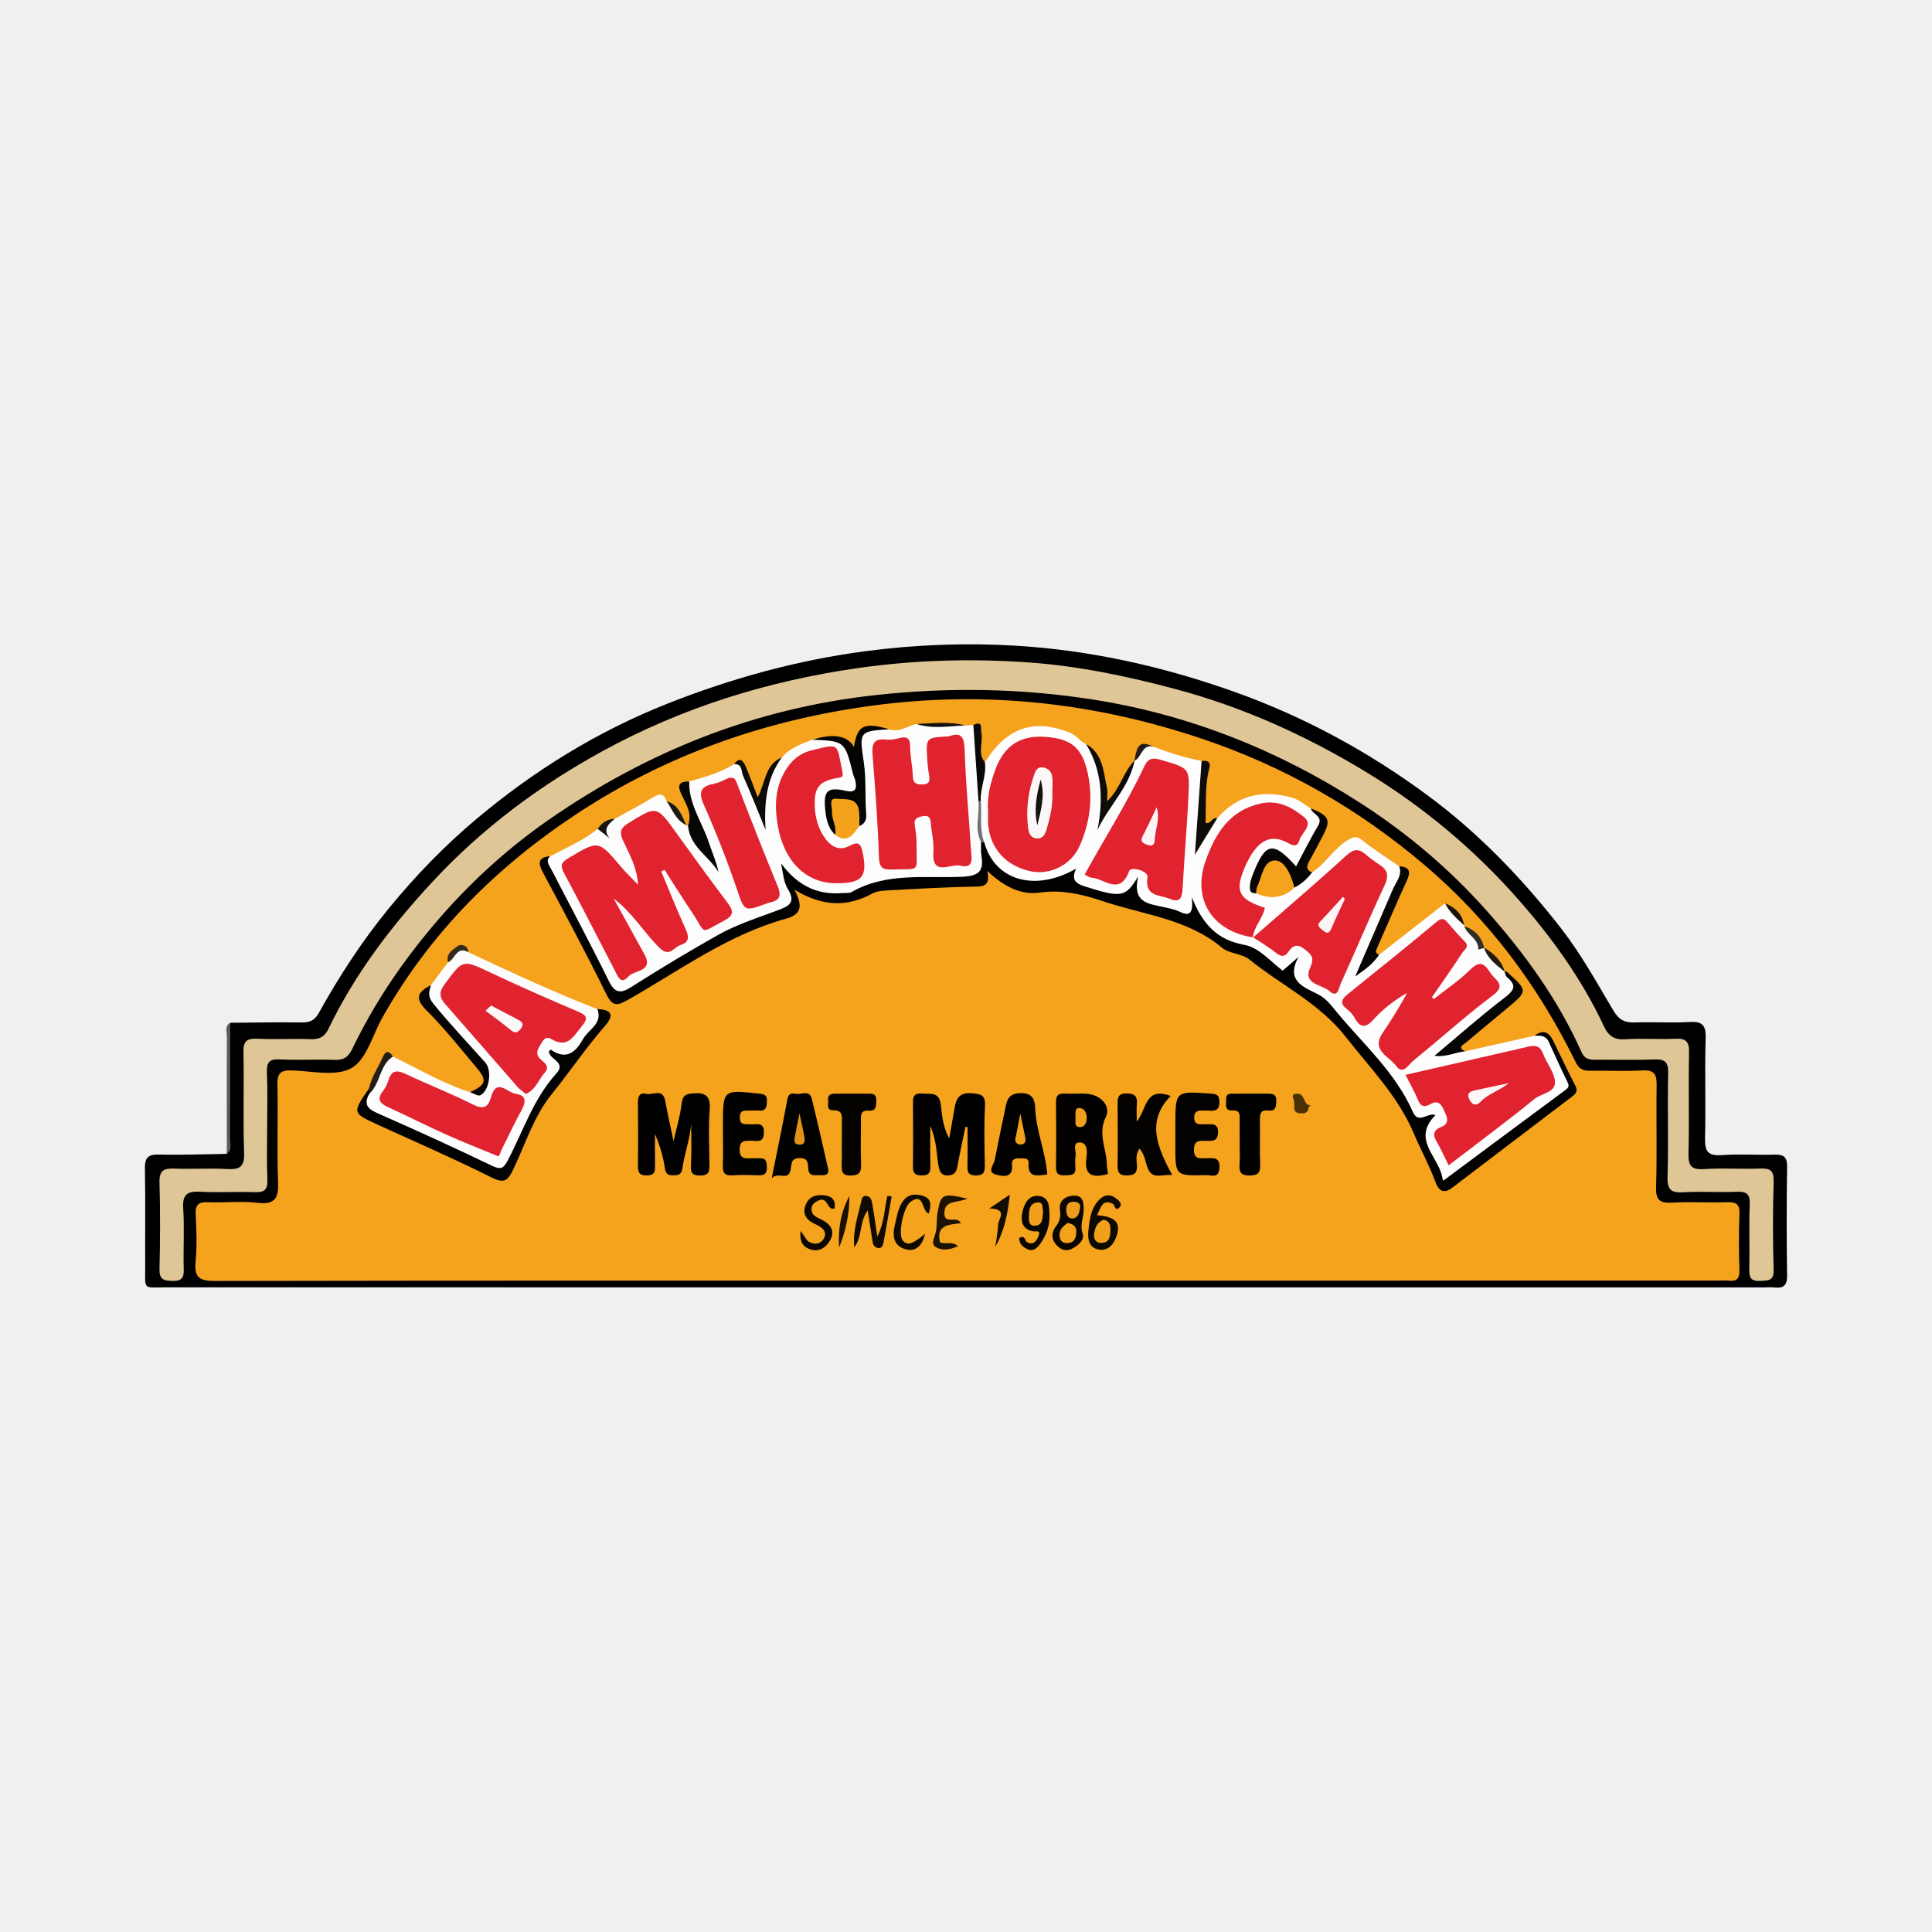 <?xml version="1.0" encoding="utf-8"?>
<!-- Generator: Adobe Illustrator 17.0.0, SVG Export Plug-In . SVG Version: 6.00 Build 0)  -->
<!DOCTYPE svg PUBLIC "-//W3C//DTD SVG 1.1//EN" "http://www.w3.org/Graphics/SVG/1.1/DTD/svg11.dtd">
<svg version="1.1" id="Layer_1" xmlns="http://www.w3.org/2000/svg" xmlns:xlink="http://www.w3.org/1999/xlink" x="0px" y="0px"
	 width="200px" height="200px" viewBox="0 0 200 200" enable-background="new 0 0 200 200" xml:space="preserve">
<rect fill="#F0F0F1" width="200" height="200"/>
<g>
	<path d="M23.83,105.877c2.461-0.017,4.923-0.068,7.384-0.033c0.845,0.012,1.348-0.191,1.791-0.988
		c2.115-3.804,4.473-7.434,7.247-10.824c2.754-3.365,5.747-6.46,9.058-9.243c5.954-5.006,12.526-9.073,19.751-11.934
		c6.623-2.623,13.46-4.515,20.579-5.449c5.135-0.673,10.272-0.868,15.388-0.57c7.783,0.454,15.354,2.149,22.731,4.774
		c7.226,2.572,13.881,6.189,20.009,10.714c5.273,3.893,9.811,8.609,13.845,13.795c2.073,2.665,3.691,5.616,5.406,8.501
		c0.577,0.97,1.189,1.261,2.232,1.224c1.874-0.066,3.756,0.059,5.626-0.046c1.277-0.071,1.732,0.255,1.691,1.625
		c-0.104,3.456,0.022,6.918-0.063,10.375c-0.032,1.323,0.248,1.893,1.71,1.782c1.807-0.137,3.634,0.009,5.449-0.05
		c0.948-0.031,1.352,0.201,1.336,1.252c-0.057,3.751-0.057,7.504,0,11.256c0.016,1.055-0.397,1.349-1.339,1.237
		c-0.289-0.034-0.586-0.005-0.879-0.005c-55.168,0-110.336,0.002-165.505-0.006c-2.568,0-2.232,0.35-2.247-2.225
		c-0.02-3.342,0.038-6.684-0.029-10.025c-0.023-1.129,0.279-1.526,1.458-1.495c2.339,0.062,4.683-0.038,7.025-0.071
		c0.374-3.833,0.057-7.676,0.175-11.513C23.68,107.25,23.476,106.538,23.83,105.877z"/>
	<path fill="#595D5F" d="M23.83,105.877c-0.002,3.982,0.006,7.964-0.02,11.945c-0.004,0.546,0.264,1.184-0.325,1.628
		c-0.004-4.054-0.018-8.108-0.002-12.162C23.484,106.81,23.236,106.227,23.83,105.877z"/>
	<path fill="#F5A21C" d="M99.997,132.57c-25.915,0-51.831-0.015-77.746,0.036c-1.571,0.003-2.161-0.339-2.004-1.982
		c0.155-1.627,0.094-3.283,0.012-4.921c-0.052-1.033,0.335-1.288,1.299-1.25c1.698,0.068,3.418-0.137,5.095,0.06
		c1.888,0.222,2.196-0.539,2.131-2.216c-0.13-3.337,0.014-6.684-0.067-10.024c-0.028-1.177,0.338-1.498,1.479-1.464
		c2.105,0.064,4.615,0.666,6.208-0.253c1.547-0.892,2.16-3.409,3.178-5.216c4.939-8.769,11.863-15.661,20.213-21.15
		c9.264-6.09,19.464-9.649,30.443-11.135c11.66-1.578,22.976-0.342,34.12,3.396c8.605,2.886,16.288,7.288,23.163,13.14
		c6.646,5.657,11.751,12.528,15.584,20.347c0.35,0.714,0.764,0.914,1.475,0.905c1.817-0.024,3.639,0.066,5.451-0.034
		c1.216-0.067,1.482,0.413,1.464,1.522c-0.056,3.517,0.052,7.038-0.057,10.552c-0.043,1.375,0.406,1.686,1.679,1.614
		c1.87-0.105,3.752,0.016,5.627-0.045c0.936-0.03,1.37,0.162,1.324,1.227c-0.083,1.931-0.059,3.87-0.006,5.803
		c0.023,0.836-0.238,1.189-1.088,1.092c-0.405-0.046-0.82-0.007-1.23-0.007C151.827,132.57,125.912,132.57,99.997,132.57z"/>
	<path fill="#DFC697" d="M27.657,116.517c0,1.876-0.055,3.755,0.022,5.628c0.042,1.028-0.325,1.305-1.304,1.27
		c-1.874-0.067-3.756,0.057-5.626-0.045c-1.319-0.072-1.878,0.234-1.783,1.699c0.137,2.102-0.007,4.22,0.055,6.329
		c0.027,0.912-0.229,1.219-1.17,1.202c-0.919-0.017-1.367-0.153-1.34-1.238c0.074-2.988,0.084-5.981,0-8.969
		c-0.034-1.232,0.454-1.467,1.541-1.422c1.814,0.075,3.639-0.056,5.45,0.046c1.306,0.074,1.818-0.216,1.767-1.677
		c-0.122-3.455,0.013-6.918-0.068-10.376c-0.028-1.177,0.337-1.492,1.468-1.435c1.813,0.091,3.636-0.023,5.451,0.044
		c0.928,0.034,1.47-0.21,1.901-1.104c2.751-5.699,6.527-10.649,10.84-15.282c5.106-5.486,11.026-9.88,17.521-13.435
		c8.193-4.484,17.015-7.232,26.297-8.574c5.949-0.86,11.899-1.024,17.854-0.6c5.104,0.363,10.113,1.414,15.074,2.732
		c6.99,1.857,13.485,4.789,19.649,8.511c5.975,3.608,11.304,8.045,15.896,13.263c3.492,3.969,6.608,8.281,8.866,13.118
		c0.487,1.045,1.083,1.466,2.265,1.382c1.692-0.121,3.402,0.037,5.097-0.054c1.132-0.061,1.499,0.264,1.472,1.439
		c-0.079,3.457,0.028,6.919-0.058,10.376c-0.031,1.258,0.212,1.775,1.601,1.679c1.926-0.133,3.87,0.021,5.801-0.056
		c1.032-0.041,1.442,0.178,1.41,1.327c-0.085,3.046-0.087,6.098,0,9.145c0.034,1.175-0.55,1.109-1.378,1.157
		c-0.981,0.057-1.16-0.342-1.14-1.21c0.051-2.227-0.052-4.459,0.046-6.682c0.05-1.139-0.348-1.379-1.391-1.332
		c-1.814,0.081-3.639-0.059-5.45,0.05c-1.267,0.077-1.714-0.217-1.671-1.596c0.111-3.573-0.016-7.153,0.067-10.728
		c0.028-1.188-0.352-1.474-1.47-1.426c-1.99,0.087-3.986,0.013-5.979,0.031c-0.669,0.006-1.178-0.023-1.526-0.802
		c-2.436-5.462-5.904-10.234-9.866-14.683c-3.82-4.289-8.183-7.971-12.978-11.063c-8.51-5.487-17.778-9.193-27.82-10.754
		c-7.419-1.153-14.839-1.27-22.35-0.453c-12.483,1.357-23.682,5.821-33.905,12.921c-5.933,4.121-10.953,9.226-15.176,15.072
		c-1.965,2.72-3.697,5.619-5.158,8.651c-0.424,0.88-0.924,1.166-1.872,1.127c-1.873-0.077-3.756,0.053-5.626-0.051
		c-1.146-0.064-1.373,0.361-1.328,1.395C27.713,112.88,27.657,114.7,27.657,116.517z"/>
	<path fill="#FEFEFE" d="M126.006,84.708c2.121-2.441,4.74-2.993,7.779-2.123c0.75,0.215,1.275,0.728,1.907,1.098
		c1.304,0.626,1.4,1.543,0.714,2.718c-0.499,0.856-0.842,1.799-1.378,2.637c-0.471,0.736-1.058,0.894-1.723,0.24
		c-0.571-0.562-1.042-1.381-2.023-0.644c-0.917,0.689-1.421,2.481-0.975,3.491c1.27,0.506,2.407,0.21,3.468-0.561
		c0.695-0.398,1.262-1.007,2.052-1.247c1.405-0.919,2.23-2.458,3.701-3.354c0.711-0.433,0.983-0.388,1.576,0.084
		c1.192,0.948,2.491,1.763,3.745,2.632c0.786,0.391,0.469,0.998,0.216,1.492c-1.464,2.851-2.478,5.901-3.872,8.803
		c0.447-0.484,0.865-1.005,1.56-1.128c2.278-1.779,4.555-3.559,6.833-5.338c0.718,0.706,1.545,1.318,1.975,2.275l0.029,0.097
		c0.742,0.696,1.471,1.403,2.053,2.244l-0.017-0.031c0.615,0.913,1.59,1.516,2.135,2.489l-0.026-0.035
		c0.239,0.256,0.395,0.584,0.668,0.808c0.888,0.729,0.627,1.341-0.126,1.994c-2.157,1.869-4.303,3.75-6.603,5.484
		c0.678-0.279,1.336-0.112,1.995,0c2.394-0.538,4.787-1.076,7.181-1.614c0.79-0.351,1.331-0.112,1.717,0.656
		c0.657,1.308,1.296,2.622,1.889,3.961c0.292,0.658,0.113,1.105-0.434,1.508c-3.722,2.744-7.381,5.573-11.092,8.331
		c-1.168,0.869-1.843,0.631-2.449-0.713c-0.48-1.064-0.83-2.182-1.393-3.213c-0.232-0.425-0.307-0.893,0.073-1.308
		c0.229-0.25,0.352-0.428-0.141-0.519c-0.941-0.172-1.198-1.024-1.63-1.709c-1.501-2.38-3.21-4.6-5.146-6.646
		c-1.841-1.946-3.518-4.01-5.808-5.556c-0.848-0.573-1.57-1.306-2.569-1.857c-1.734-0.957-3.356-2.024-5.296-2.623
		c-1.508-0.466-2.446-1.731-2.932-3.308c-0.317,0.72-0.958,0.669-1.617,0.53c-0.86-0.182-1.698-0.472-2.56-0.622
		c-1.037-0.181-2.057-1.593-2.249-1.467c-1.034,0.677-1.965,0.264-2.882,0.052c-1.227-0.284-2.56-0.37-3.466-1.493
		c-0.467-0.578-0.974,0.033-1.426,0.166c-3.646,1.074-6.989-0.719-8.108-4.384c-0.379-1.366-0.174-2.761-0.238-4.143
		c0.014-1.379,0.088-2.744,0.865-3.955c2.311-3.67,5.142-4.54,8.829-3.04c0.696,0.283,1.007,0.912,1.645,1.157
		c1.85,2.21,2.411,5.728,1.355,8.142c0.356-1.197,1.192-2.093,1.863-3.091c0.711-1.06,1.335-2.164,1.806-3.351l-0.025,0.043
		c0.511-0.799,0.697-2.101,2.174-1.403c1.552,0.619,3.149,1.084,4.786,1.414c0.196,0.147,0.381,0.351,0.328,0.584
		c-0.566,2.475,0.068,5.042-0.57,7.519C124.449,85.882,125.402,85.446,126.006,84.708z"/>
	<path fill="#FEFDFD" d="M99.918,75.098c0.281-0.016,0.562-0.032,0.844-0.048c0.5,0.284,0.473,0.781,0.458,1.239
		c-0.07,2.159,0.371,4.302,0.184,6.462c0.096,1.41-0.203,2.839,0.18,4.237c0.815,4.09,0.749,3.993-3.374,4.232
		c-3.226,0.187-6.491,0.003-9.65,1.332c-2.624,1.104-5.126,0.186-7.106-1.933c1.336,2.635,1.184,3.364-1.385,4.227
		c-4.664,1.567-8.755,4.181-12.907,6.704c-0.5,0.304-0.977,0.649-1.5,0.914c-1.606,0.811-2.322,0.635-3.131-0.949
		c-1.037-2.033-2.061-4.073-3.065-6.122c-0.826-1.685-1.866-3.252-2.65-4.953c-0.269-0.583-0.813-1.268,0.128-1.801
		c1.679-0.883,3.438-1.627,4.931-2.833c0.932,0.237,1.037-0.936,1.77-1.038c1.322-0.738,2.668-1.437,3.957-2.229
		c0.704-0.433,1.136-0.403,1.414,0.409c0.915,0.63,1.218,1.762,2.03,2.476l0.078,0.072l0.1-0.035
		c0.812,1.186,1.605,2.386,2.451,3.432c-1.186-2.104-1.782-4.538-2.698-6.844c-0.181-0.456-0.237-0.923,0.37-1.15
		c1.608-0.447,3.209-0.914,4.649-1.795c0.388-0.315,0.74-0.099,0.831,0.233c0.578,2.11,2.179,3.804,2.369,5.761
		c-0.551-2.33-0.153-4.692,1.743-6.694c0.831-0.98,1.999-1.383,3.142-1.828c0.158-0.077,0.322-0.117,0.499-0.124
		c3.041-0.113,4.298,1.103,4.354,4.202c0.016,0.853-0.215,1.459-1.197,1.587c-1.916,0.25-2.166,0.66-1.628,2.495
		c0.115,0.391,0.232,0.78,0.494,1.099c1.37,0.915,1.685-0.442,2.33-1.088c0.337-1.672,0.176-3.345,0.068-5.017
		c-0.026-0.404-0.178-0.805-0.154-1.206c0.207-3.455-0.323-3.268,3.23-3.028c1.046,0.376,1.873-0.366,2.809-0.551
		C96.556,75.195,98.244,74.917,99.918,75.098z"/>
	<path fill="#010100" d="M56.943,88.638c-0.499,0.487-0.1,0.913,0.113,1.327c1.998,3.872,4.06,7.712,5.984,11.62
		c0.623,1.266,1.26,1.258,2.278,0.608c2.923-1.867,5.899-3.643,8.918-5.355c2.026-1.149,4.206-1.827,6.352-2.631
		c1.069-0.4,1.815-0.788,0.986-2.147c-0.454-0.744-0.531-1.719-0.71-2.673c1.574,2.138,3.597,3.284,6.271,3.067
		c0.347-0.028,0.755,0.04,1.031-0.118c3.591-2.052,7.577-1.402,11.409-1.573c1.732-0.077,2.293-0.551,2.02-2.184
		c-0.076-0.456-0.025-0.934-0.032-1.402c0.126-0.146,0.236-0.135,0.331,0.032c1.075,3.922,5.219,5.176,9.512,2.708
		c-0.539,1.118-0.086,1.535,0.867,1.836c3.776,1.192,4.244,1.175,5.547-1.03c-0.622,2.706,1.024,2.816,2.481,3.145
		c0.619,0.14,1.269,0.246,1.831,0.519c1.141,0.556,1.393,0.023,1.242-1.518c1.15,2.905,2.722,4.45,5.431,4.941
		c1.556,0.282,2.685,1.708,3.979,2.672c0.544-0.471,1.091-0.945,1.638-1.419c-1.338,2.469,0.475,3.089,2.021,3.868
		c0.899,0.453,1.462,1.282,2.085,2.024c2.734,3.256,5.963,6.14,7.723,10.134c0.6,1.361,1.536,0.015,2.341,0.348
		c-2.602,2.664,0.594,4.39,0.769,6.822c4.428-3.292,8.574-6.38,12.731-9.453c0.375-0.277,0.325-0.492,0.142-0.864
		c-0.664-1.349-1.285-2.719-1.907-4.088c-0.306-0.674-0.882-0.663-1.478-0.633c0.858-0.656,1.481-0.418,1.931,0.504
		c0.76,1.559,1.505,3.127,2.297,4.67c0.275,0.535,0.096,0.794-0.332,1.118c-4.133,3.128-8.247,6.281-12.376,9.415
		c-0.828,0.628-1.384,0.485-1.772-0.571c-0.641-1.742-1.542-3.381-2.267-5.082c-1.631-3.829-4.489-6.702-6.987-9.9
		c-2.753-3.524-6.681-5.367-10.007-8.049c-0.769-0.62-2.075-0.584-2.828-1.215c-3.575-2.999-8.124-3.407-12.294-4.806
		c-2.117-0.71-4.252-1.239-6.587-0.904c-1.959,0.281-3.721-0.637-5.431-2.248c0.31,1.438-0.226,1.618-1.233,1.63
		c-2.867,0.037-5.732,0.211-8.596,0.366c-0.697,0.038-1.482,0.034-2.064,0.35c-2.575,1.396-5.101,1.389-8.068-0.395
		c0.936,1.734,0.67,2.574-0.841,2.989c-6.028,1.659-11.027,5.363-16.359,8.394c-1.153,0.656-1.63,0.733-2.291-0.614
		c-2.087-4.252-4.337-8.426-6.566-12.607C55.652,89.276,55.752,88.742,56.943,88.638z"/>
	<path fill="#FDFDFD" d="M48.469,98.562c4.409,2.078,8.826,4.141,13.376,5.9c0.205,0.117,0.449,0.241,0.47,0.485
		c0.126,1.443-2.821,4.492-4.534,4.507c0.627,0.87,0.43,1.701-0.179,2.345c-2.103,2.225-2.875,5.17-4.278,7.77
		c-0.967,1.791-1.311,2.01-3.115,1.164c-3.702-1.735-7.509-3.238-11.173-5.056c-1.06-0.526-1.799-1.177-0.94-2.443
		c0.614-0.931,0.888-2.031,1.479-2.974c0.265-0.422,0.359-1.054,1.099-0.886c2.642,1.28,5.176,2.794,7.994,3.693
		c1.858-0.433,2.293-1.676,0.939-3.129c-1.714-1.839-3.373-3.714-4.938-5.68c-0.638-0.802-0.881-1.494-0.06-2.276
		c0.59-0.787,1.181-1.574,1.771-2.361C46.854,98.829,47.197,97.78,48.469,98.562z"/>
	<path fill="#010000" d="M71.553,116.328c-0.124,1.6-0.692,3.073-0.909,4.605c-0.093,0.657-0.403,0.723-0.921,0.732
		c-0.535,0.009-0.804-0.09-0.896-0.739c-0.169-1.188-0.515-2.35-1.026-3.524c0,1.095-0.015,2.191,0.006,3.286
		c0.012,0.591-0.048,0.975-0.82,0.992c-0.827,0.019-0.961-0.337-0.95-1.044c0.032-2.164,0.027-4.328,0.002-6.492
		c-0.008-0.643,0.168-1.079,0.867-0.909c0.671,0.163,1.709-0.63,1.958,0.734c0.246,1.348,0.552,2.684,0.861,4.168
		c0.314-1.393,0.691-2.619,0.836-3.872c0.097-0.831,0.372-1.016,1.167-1.081c1.345-0.11,1.84,0.281,1.737,1.701
		c-0.134,1.862-0.048,3.741-0.025,5.613c0.009,0.7,0.015,1.202-0.969,1.192c-0.957-0.009-0.978-0.416-0.939-1.172
		C71.605,119.125,71.553,117.725,71.553,116.328z"/>
	<path fill="#010000" d="M99.94,116.648c-0.274,1.338-0.571,2.671-0.813,4.015c-0.104,0.576-0.246,0.961-0.948,1.013
		c-0.746,0.055-0.91-0.415-1.01-0.93c-0.239-1.235-0.156-2.53-0.865-4.186c0,1.71-0.026,2.951,0.01,4.19
		c0.019,0.664-0.186,0.932-0.89,0.927c-0.68-0.005-0.924-0.225-0.915-0.91c0.03-2.11,0.014-4.22,0.008-6.331
		c-0.002-0.655-0.109-1.329,0.932-1.23c0.838,0.079,1.763-0.244,1.941,1.128c0.144,1.116,0.188,2.304,0.877,3.5
		c0.217-1.23,0.39-2.252,0.578-3.271c0.173-0.939,0.555-1.472,1.705-1.391c0.979,0.069,1.477,0.15,1.416,1.329
		c-0.106,2.046-0.056,4.102-0.018,6.153c0.014,0.737-0.177,1.041-0.976,1.025c-0.771-0.015-0.831-0.393-0.82-0.994
		c0.026-1.335,0.008-2.67,0.008-4.005C100.087,116.67,100.013,116.659,99.94,116.648z"/>
	<path fill="#020201" d="M38.247,113.208c-0.599,1.019-0.286,1.543,0.801,2.019c4.006,1.756,7.982,3.583,11.927,5.471
		c0.868,0.416,1.156,0.237,1.565-0.534c1.617-3.05,2.668-6.416,5.054-9.039c1.082-1.189-0.759-1.425-0.767-2.291
		c0.052-0.05,0.175-0.189,0.191-0.177c1.612,1.142,2.579,0.256,3.338-1.099c0.559-0.998,2.047-1.56,1.49-3.096
		c1.392,0.055,1.817,0.551,0.795,1.724c-1.989,2.282-3.682,4.796-5.581,7.152c-1.818,2.255-2.682,5.126-3.935,7.737
		c-0.59,1.23-0.982,1.444-2.28,0.795c-3.823-1.912-7.748-3.62-11.639-5.395c-2.76-1.259-2.765-1.25-1.011-3.787
		C38.386,112.843,38.404,113.017,38.247,113.208z"/>
	<path fill="#020100" d="M114.703,121.531c-1.534,0.421-2.527,0.228-2.23-1.718c0.093-0.613,0.079-1.546-0.689-1.548
		c-0.834-0.002-0.346,0.915-0.441,1.418c-0.074,0.395-0.031,0.815-0.015,1.223c0.032,0.811-0.53,0.729-1.066,0.76
		c-0.632,0.037-0.96-0.116-0.948-0.852c0.037-2.217,0.026-4.435,0.003-6.652c-0.006-0.622,0.113-0.997,0.852-0.953
		c0.814,0.048,1.64-0.053,2.448,0.033c1.411,0.15,2.382,1.314,1.866,2.368c-0.884,1.807,0.086,3.317,0.097,4.952
		C114.585,120.886,114.662,121.212,114.703,121.531z"/>
	<path fill="#030200" d="M117.677,116.114c1.066-1.35,0.853-3.644,3.515-2.659c-2.609,2.665-1.337,5.373,0.152,8.193
		c-1.018-0.119-1.929,0.446-2.439-0.526c-0.357-0.68-0.328-1.549-0.947-2.215c-0.437,0.631-0.284,1.224-0.264,1.769
		c0.029,0.781-0.291,0.993-1.033,1.004c-0.804,0.012-0.981-0.328-0.97-1.049c0.033-2.109,0.023-4.219,0.003-6.328
		c-0.006-0.653,0.03-1.108,0.906-1.111c0.855-0.003,1.17,0.287,1.086,1.12C117.639,114.771,117.677,115.239,117.677,116.114z"/>
	<path fill="#030200" d="M121.673,117.396c0-0.293,0-0.585,0-0.878c0-3.581-0.001-3.569,3.576-3.314
		c0.588,0.042,0.97,0.064,0.985,0.832c0.017,0.839-0.367,1.001-1.06,0.935c-0.232-0.022-0.469,0.012-0.702-0.002
		c-0.563-0.034-0.876,0.148-0.849,0.786c0.026,0.586,0.383,0.638,0.825,0.627c0.117-0.003,0.234-0.001,0.351,0.002
		c0.619,0.017,1.337-0.182,1.29,0.889c-0.04,0.902-0.62,0.834-1.215,0.828c-0.648-0.007-1.278-0.108-1.278,0.92
		c0,1.067,0.688,0.876,1.302,0.877c0.703,0.001,1.407-0.152,1.338,1.003c-0.069,1.15-0.867,0.73-1.398,0.745
		c-3.166,0.087-3.167,0.071-3.167-3.019C121.673,118.215,121.673,117.805,121.673,117.396z"/>
	<path fill="#010100" d="M108.409,121.58c-1.024,0.115-2.025,0.402-1.932-1.172c0.036-0.608-0.535-0.469-0.92-0.495
		c-0.466-0.031-0.849,0.092-0.794,0.652c0.135,1.399-0.896,1.224-1.613,1.043c-1.035-0.261-0.279-0.995-0.178-1.514
		c0.365-1.876,0.766-3.744,1.15-5.616c0.18-0.875,0.523-1.321,1.604-1.318c1.205,0.003,1.408,0.756,1.433,1.502
		C107.236,117.015,108.231,119.176,108.409,121.58z"/>
	<path fill="#010100" d="M79.892,121.962c0.608-3.037,1.145-5.622,1.629-8.217c0.116-0.62,0.531-0.573,0.897-0.509
		c0.556,0.096,1.384-0.443,1.617,0.504c0.594,2.407,1.142,4.826,1.69,7.245c0.129,0.569-0.244,0.71-0.716,0.668
		c-0.532-0.047-1.275,0.246-1.338-0.67c-0.043-0.62-0.029-1.119-0.915-1.095c-0.88,0.024-0.796,0.545-0.903,1.146
		C81.615,122.362,80.612,121.227,79.892,121.962z"/>
	<path fill="#010100" d="M74.842,117.296c0-0.293,0-0.585,0-0.878c0-3.623-0.001-3.612,3.684-3.212
		c0.527,0.057,0.892,0.098,0.867,0.771c-0.022,0.593-0.073,1.057-0.838,0.99c-0.29-0.026-0.585-0.015-0.877,0.001
		c-0.489,0.026-1.083-0.17-1.088,0.703c-0.005,0.872,0.582,0.672,1.075,0.718c0.618,0.057,1.469-0.332,1.415,0.908
		c-0.049,1.112-0.813,0.765-1.376,0.787c-0.615,0.023-1.107-0.036-1.134,0.871c-0.031,1.019,0.535,0.983,1.215,0.95
		c0.292-0.014,0.585,0.012,0.877-0.001c0.677-0.031,0.707,0.4,0.722,0.914c0.018,0.583-0.178,0.86-0.793,0.844
		c-0.935-0.024-1.875-0.051-2.807,0.009c-0.821,0.053-0.979-0.332-0.954-1.041C74.872,119.52,74.842,118.408,74.842,117.296z"/>
	<path fill="#010100" d="M128.328,118.279c0-0.759,0.001-1.518-0.001-2.278c-0.001-0.519,0.107-1.09-0.739-1.045
		c-0.874,0.047-0.629-0.635-0.656-1.112c-0.043-0.754,0.525-0.618,0.964-0.623c1.109-0.012,2.219,0,3.329-0.005
		c0.509-0.002,0.919,0.047,0.896,0.737c-0.019,0.577-0.036,1.099-0.81,1.005c-0.896-0.108-0.891,0.447-0.883,1.08
		c0.019,1.518-0.036,3.038,0.023,4.554c0.033,0.846-0.254,1.084-1.089,1.094c-0.889,0.011-1.101-0.338-1.046-1.131
		C128.37,119.8,128.329,119.038,128.328,118.279z"/>
	<path fill="#050300" d="M87.148,118.32c0-0.702-0.002-1.404,0-2.107c0.002-0.636,0.144-1.307-0.901-1.277
		c-0.735,0.021-0.473-0.646-0.517-1.062c-0.06-0.572,0.306-0.663,0.767-0.66c1.053,0.008,2.107-0.002,3.16,0.003
		c0.514,0.002,1.097-0.12,1.056,0.738c-0.027,0.56,0.004,1.076-0.793,1.019c-0.949-0.068-0.79,0.639-0.794,1.198
		c-0.011,1.463-0.039,2.927,0.01,4.388c0.028,0.821-0.227,1.124-1.088,1.128c-0.869,0.004-0.939-0.426-0.915-1.086
		c0.027-0.76,0.006-1.521,0.006-2.282C87.143,118.32,87.146,118.32,87.148,118.32z"/>
	<path fill="#040403" d="M86.453,86.416c-0.795-0.741-0.946-1.752-1.039-2.737c-0.175-1.838,0.298-2.235,2.138-1.813
		c1.044,0.239,1.166-0.243,0.991-1.059c-0.048-0.223-0.17-0.429-0.226-0.651c-0.869-3.446-0.868-3.446-4.239-3.581
		c2.212-0.686,3.72-0.418,4.317,0.767c0.367-2.281,1.011-2.604,3.679-1.846c-3.097,0.197-3.141,0.204-2.659,3.373
		c0.274,1.807,0.109,3.618,0.256,5.42c0.051,0.622-0.178,0.993-0.711,1.234c-0.552-0.377-0.407-1.062-0.686-1.559
		c-0.247-0.442-0.62-0.748-1.128-0.662c-0.654,0.112-0.513,0.67-0.494,1.123C86.68,85.1,87.055,85.806,86.453,86.416z"/>
	<path fill="#060503" d="M130.032,92.482c-0.289-0.028-0.597-0.027-0.636-0.428c-0.053-0.535,0.095-1.003,0.291-1.514
		c1.29-3.344,2.088-3.535,4.482-0.849c0.767-1.431,1.462-2.846,2.268-4.194c0.613-1.025-0.59-1.177-0.744-1.814
		c1.904,0.762,2.101,1.191,1.266,2.803c-0.449,0.865-0.902,1.728-1.379,2.578c-0.286,0.509-0.466,0.959,0.247,1.254
		c-0.501,0.652-1.088,1.203-1.837,1.564c-0.051-0.029-0.104-0.055-0.153-0.087c-0.813-0.53-0.884-2.139-1.983-1.937
		c-0.972,0.178-0.969,1.621-1.55,2.411C130.235,92.363,130.14,92.431,130.032,92.482z"/>
	<path fill="#050503" d="M151.668,108.834c-1.021,0.101-1.979,0.625-3.171,0.46c2.463-2.061,4.786-4.131,7.255-6.011
		c1.016-0.774,1.281-1.265,0.251-2.127c-0.152-0.128-0.182-0.402-0.269-0.608c0.104,0.031,0.237,0.03,0.309,0.096
		c2.124,1.928,2.125,1.932-0.005,3.713c-1.413,1.181-2.84,2.345-4.243,3.538C151.515,108.134,150.804,108.403,151.668,108.834z"/>
	<path fill="#050402" d="M44.609,101.982c-0.202,0.667-0.36,1.165,0.239,1.903c1.709,2.108,3.569,4.07,5.374,6.087
		c0.743,0.831,0.448,2.932-0.496,3.41c-0.238,0.121-0.699-0.198-1.058-0.315c1.671-0.796,1.79-1.22,0.62-2.6
		c-1.681-1.984-3.293-4.042-5.133-5.869C42.839,103.292,43.294,102.652,44.609,101.982z"/>
	<path fill="#070604" d="M142.753,98.848c-0.563,0.864-1.347,1.47-2.467,2.238c1.402-3.243,2.661-6.149,3.914-9.058
		c0.324-0.752,0.986-1.413,0.649-2.348c1.085,0.069,1.221,0.544,0.78,1.493c-1.048,2.258-2,4.56-3.019,6.831
		C142.449,98.364,142.3,98.633,142.753,98.848z"/>
	<path fill="#060604" d="M71.345,80.898c-0.061,2.342,1.341,4.216,2.035,6.316c0.335,1.014,0.779,1.992,1.003,3.073
		c-0.997-1.664-2.987-2.648-3.162-4.828c0.488-1.247-0.232-2.262-0.707-3.285C70.054,81.181,70.399,80.888,71.345,80.898z"/>
	<path fill="#100A02" d="M90.822,128.008c0.767-1.536,0.718-2.935,1.052-4.222c0.143,0.025,0.287,0.051,0.43,0.076
		c-0.282,1.601-0.557,3.204-0.851,4.803c-0.053,0.289-0.194,0.588-0.564,0.525c-0.303-0.052-0.498-0.267-0.549-0.595
		c-0.158-1.027-0.323-2.052-0.518-3.287c-0.905,1.232-0.523,2.744-1.388,3.813c-0.179-1.712,0.398-3.299,0.76-4.917
		c0.05-0.224,0.189-0.439,0.481-0.403c0.428,0.053,0.554,0.397,0.613,0.74C90.463,125.569,90.608,126.599,90.822,128.008z"/>
	<path fill="#0E0C08" d="M117.455,78.723c-0.548,2.773-2.672,4.697-3.842,7.189c0.602-3.133,0.497-6.115-1.182-8.888
		c1.79,1.02,1.787,2.896,2.168,4.581c0.082,0.363,0.012,0.76,0.012,1.334C115.984,81.641,116.281,79.885,117.455,78.723z"/>
	<path fill="#090601" d="M112.18,125.099c0.049,0.867-0.432,1.662-0.102,2.621c0.224,0.65-0.493,1.25-1.153,1.567
		c-0.612,0.294-1.147,0.058-1.569-0.409c-0.553-0.611-0.516-1.307-0.054-1.919c0.392-0.519,0.534-0.955,0.424-1.653
		c-0.146-0.93,0.47-1.513,1.464-1.53C112.11,123.76,112.161,124.426,112.18,125.099z"/>
	<path fill="#0E0901" d="M113.556,125.799c1.865,0.137,2.469,0.747,2.058,2.063c-0.272,0.87-0.823,1.667-1.873,1.493
		c-1.011-0.168-1.162-1.099-1.074-1.923c0.11-1.029,0.209-2.104,0.889-2.972c0.524-0.669,1.178-0.999,1.955-0.424
		c0.296,0.219,0.759,0.605,0.347,0.991c-0.431,0.404-0.44-0.299-0.671-0.413C114.097,124.08,113.977,125.029,113.556,125.799z"/>
	<path fill="#0E0C08" d="M126.006,84.708c-0.685,1.117-1.369,2.234-2.313,3.773c0.251-3.502,0.474-6.603,0.697-9.705
		c1.242-0.155,0.768,0.779,0.68,1.242c-0.325,1.72-0.222,3.447-0.267,5.168C125.362,85.361,125.471,84.52,126.006,84.708z"/>
	<path fill="#0B0701" d="M82.878,127.417c0.425,0.569,0.593,1.003,0.901,1.157c0.466,0.233,1.051,0.276,1.428-0.244
		c0.388-0.535,0.2-1.002-0.309-1.338c-0.339-0.224-0.749-0.347-1.069-0.592c-0.584-0.446-0.702-1.052-0.409-1.723
		c0.361-0.827,1.039-1.02,1.873-0.942c0.874,0.081,1.227,0.509,1.107,1.383c-0.203-0.017-0.355,0.018-0.421-0.043
		c-0.383-0.351-0.483-1.176-1.3-0.776c-0.315,0.154-0.63,0.356-0.665,0.757c-0.067,0.758,0.528,0.955,1.052,1.214
		c1.227,0.607,1.426,1.513,0.581,2.54c-0.407,0.495-1.066,0.763-1.749,0.531C83.187,129.101,82.739,128.625,82.878,127.417z"/>
	<path fill="#090601" d="M105.507,128.155c0.665-0.347,0.553,0.301,0.8,0.431c0.656,0.346,0.969-0.077,1.182-0.597
		c0.297-0.726-0.238-0.455-0.597-0.53c-1.15-0.241-1.245-1.171-1.038-2.05c0.2-0.853,0.669-1.758,1.745-1.593
		c1.014,0.155,1.013,1.06,1.045,1.919c0.041,1.104-0.299,2.067-0.899,2.936c-0.283,0.41-0.685,0.91-1.293,0.679
		C105.932,129.153,105.495,128.782,105.507,128.155z"/>
	<path fill="#0C0B08" d="M80.937,78.404c-1.633,2.246-1.841,4.787-1.689,7.499c-0.769-1.87-1.508-3.754-2.328-5.601
		c-0.196-0.441-0.056-1.244-0.926-1.198c0.575-0.795,0.942-0.365,1.199,0.242c0.427,1.006,0.802,2.035,1.251,3.188
		C79.243,81.009,79.183,79.144,80.937,78.404z"/>
	<path fill="#1B1203" d="M100.144,124.083c-1.108,0.48-2.355,0.121-2.381,1.486c-0.025,1.279,1.301,0.2,1.71,1.061
		c-1.203,0.144-2.585,0.142-2.169,1.949c0.506,0.305,1.214-0.156,1.872,0.42c-0.839,0.394-1.687,0.499-2.331,0.079
		c-0.527-0.344-0.067-1.044,0.043-1.599c0.123-0.62,0.052-1.278,0.162-1.903C97.403,123.568,97.555,123.492,100.144,124.083z"/>
	<path fill="#0F0A01" d="M95.772,127.727c-0.277,1.124-0.923,1.974-2.158,1.558c-1.112-0.374-1.254-1.371-0.979-2.467
		c0.212-0.845,0.307-1.721,0.824-2.456c0.577-0.82,1.445-0.807,2.211-0.517c0.781,0.296,0.737,0.995,0.458,1.797
		c-0.778-0.376-0.429-2.188-1.828-1.263c-0.792,0.523-1.373,3.459-0.838,4.047C93.959,128.972,94.437,128.804,95.772,127.727z"/>
	<path fill="#090908" d="M101.292,82.918c-0.177-2.622-0.353-5.245-0.53-7.868c1.036-0.496,0.733,0.36,0.827,0.818
		c0.205,1.003-0.422,2.107,0.368,3.039c0.191,1.373-0.502,2.651-0.431,4.01C101.448,83.106,101.37,83.115,101.292,82.918z"/>
	<path fill="#130C02" d="M102.412,125.102c0.878-0.592,1.421-0.958,2.126-1.434c-0.216,1.992-0.561,3.741-1.502,5.385
		c0.102-0.755,0.261-1.508,0.286-2.265C103.342,126.178,104.411,125.145,102.412,125.102z"/>
	<path fill="#181002" d="M87.925,123.814c0.023,1.849-0.389,3.624-1.062,5.346C86.746,127.295,87.018,125.503,87.925,123.814z"/>
	<path fill="#241E16" d="M38.247,113.208c-0.017-0.173-0.035-0.346-0.052-0.52c0.235-1.146,0.913-2.097,1.371-3.145
		c0.291-0.666,0.611-0.95,1.109-0.169C39.263,110.271,39.4,112.148,38.247,113.208z"/>
	<path fill="#4A3007" d="M133.965,114.117c0.037-0.371-0.488-0.875,0.319-0.9c0.854-0.027,0.585,1.234,1.42,1.213
		c-0.418,0.104-0.075,0.795-0.856,0.826C133.659,115.303,134.082,114.567,133.965,114.117z"/>
	<path fill="#15120E" d="M99.918,75.098c-1.681,0.062-3.371,0.405-5.034-0.152C96.565,74.881,98.252,74.654,99.918,75.098z"/>
	<path fill="#322E26" d="M153.642,98.126c-0.206,0.059-0.412,0.119-0.618,0.178c0.075-1.135-1.158-1.493-1.435-2.421
		C152.687,96.251,153.382,96.989,153.642,98.126z"/>
	<path fill="#201A0F" d="M155.759,100.583c-0.867-0.696-1.784-1.349-2.135-2.489C154.607,98.692,155.45,99.409,155.759,100.583z"/>
	<path fill="#161410" d="M63.643,84.766c-0.637,0.529-1.28,1.057-0.537,2.01c-0.411-0.324-0.822-0.648-1.233-0.972
		C62.288,85.16,62.867,84.795,63.643,84.766z"/>
	<path fill="#1E1911" d="M71.044,85.422c-1.073-0.5-1.43-1.587-2.03-2.476C70.263,83.302,70.571,84.429,71.044,85.422z"/>
	<path fill="#221E17" d="M119.604,77.363c-1.378-0.544-1.377,1.048-2.174,1.403C117.744,76.885,118.063,76.679,119.604,77.363z"/>
	<path fill="#322A1E" d="M48.469,98.562c-1.209-0.659-1.364,0.762-2.089,1.059c-0.265-0.947,0.545-1.32,1.07-1.73
		C47.656,97.73,48.47,97.804,48.469,98.562z"/>
	<path fill="#1A150D" d="M151.56,95.785c-0.742-0.685-1.512-1.347-1.975-2.275C150.633,93.93,151.386,94.606,151.56,95.785z"/>
	<path fill="#E1222F" d="M148.437,103.418c1.271-1.012,2.641-1.924,3.787-3.062c1.381-1.372,1.74,0.097,2.352,0.718
		c0.58,0.589,1.142,1.087-0.03,1.965c-2.839,2.126-5.473,4.524-8.235,6.756c-0.481,0.388-1.078,1.545-1.781,0.551
		c-0.695-0.984-2.654-1.587-1.391-3.431c0.907-1.324,1.742-2.698,2.529-4.132c-1.296,0.741-2.469,1.632-3.459,2.733
		c-0.759,0.844-1.36,0.998-1.969-0.133c-0.189-0.351-0.486-0.676-0.806-0.919c-0.871-0.663-0.449-1.121,0.17-1.62
		c3.037-2.448,6.086-4.883,9.076-7.386c0.547-0.458,0.794-0.412,1.193,0.061c0.563,0.666,1.143,1.321,1.753,1.943
		c0.538,0.549-0.053,0.869-0.256,1.181c-1.012,1.555-2.088,3.068-3.141,4.596C148.299,103.3,148.368,103.359,148.437,103.418z"/>
	<path fill="#E1222F" d="M102.289,83.987c-0.129-1.441,0.225-2.915,0.75-4.33c0.929-2.501,2.644-3.629,5.404-3.359
		c2.248,0.22,3.567,0.9,4.177,3.82c0.546,2.612,0.187,5.112-0.863,7.469c-0.898,2.015-3.126,3.018-5.047,2.612
		c-2.574-0.544-4.227-2.366-4.417-4.886C102.262,84.906,102.289,84.495,102.289,83.987z"/>
	<path fill="#E1222F" d="M149.963,120.633c-0.467-0.934-0.788-1.677-1.198-2.369c-0.43-0.726-0.48-1.228,0.437-1.609
		c0.944-0.392,0.573-1.057,0.274-1.735c-0.305-0.693-0.671-1.047-1.41-0.616c-0.637,0.372-1.006,0.233-1.294-0.471
		c-0.347-0.846-0.812-1.643-1.277-2.564c4.332-0.994,8.547-1.961,12.761-2.93c0.719-0.165,1.208-0.024,1.498,0.767
		c0.356,0.972,1.139,1.87,1.213,2.84c0.089,1.165-1.374,1.217-2.102,1.807C155.979,116.097,152.989,118.313,149.963,120.633z"/>
	<path fill="#E1222F" d="M112.281,90.533c2.113-3.836,4.391-7.406,6.196-11.235c0.404-0.856,0.897-0.875,1.767-0.617
		c2.836,0.841,2.915,0.789,2.791,3.586c-0.146,3.266-0.442,6.525-0.617,9.791c-0.052,0.979-0.343,1.397-1.337,0.986
		c-1.056-0.436-2.615-0.201-2.293-2.267c0.095-0.612-1.711-1.101-1.884-0.631c-0.98,2.659-2.585,0.781-3.918,0.71
		C112.771,90.845,112.565,90.668,112.281,90.533z"/>
	<path fill="#E1222F" d="M129.689,97.075c3.235-2.828,6.508-5.616,9.68-8.513c0.804-0.734,1.323-0.712,2.05-0.075
		c0.437,0.383,0.917,0.72,1.404,1.04c0.867,0.569,0.957,1.166,0.496,2.15c-1.566,3.343-2.98,6.757-4.517,10.114
		c-0.183,0.401-0.29,1.606-1.175,0.812c-0.779-0.699-2.788-0.696-2.005-2.415c0.478-1.048,0.161-1.341-0.545-1.906
		c-0.74-0.591-1.222-0.461-1.686,0.227c-0.444,0.658-0.838,0.499-1.374,0.074c-0.72-0.57-1.523-1.035-2.29-1.545L129.689,97.075z"/>
	<path fill="#E1222F" d="M129.727,97.039c-4.249-0.646-6.355-3.952-4.903-7.984c0.983-2.73,2.419-5.137,5.635-5.868
		c1.825-0.415,3.221,0.355,4.489,1.356c1.089,0.86-0.207,1.637-0.434,2.437c-0.255,0.901-0.883,0.43-1.364,0.191
		c-1.58-0.785-2.669-0.128-3.528,1.181c-0.286,0.436-0.535,0.904-0.742,1.383c-1.081,2.51-0.668,3.37,2.054,4.235
		c-0.202,1.117-1.141,1.952-1.243,3.103C129.689,97.075,129.727,97.039,129.727,97.039z"/>
	<path fill="#F5A21C" d="M130.032,92.482c0.031-0.231,0.004-0.491,0.103-0.687c0.527-1.041,0.639-2.827,1.959-2.716
		c0.934,0.078,1.618,1.596,1.896,2.802C132.815,93.034,131.473,93.089,130.032,92.482z"/>
	<path fill="#707172" d="M101.292,82.918c0.078,0.004,0.156,0.004,0.234,0c0.146,1.428-0.175,2.897,0.368,4.291
		c-0.111-0.005-0.221-0.016-0.331-0.032C100.83,85.798,101.429,84.334,101.292,82.918z"/>
	<path fill="#E1222F" d="M68.453,90.217c0.843,2.01,1.646,4.039,2.549,6.022c0.372,0.817,0.299,1.311-0.57,1.599
		c-0.696,0.231-1.128,1.314-2.18,0.266c-1.635-1.63-2.803-3.655-4.72-5.072c1.052,1.906,2.1,3.815,3.158,5.717
		c1.036,1.862-1.023,1.644-1.642,2.34c-0.811,0.911-1.115-0.069-1.416-0.646c-1.746-3.351-3.456-6.721-5.235-10.054
		c-0.415-0.776-0.349-1.082,0.454-1.559c3.114-1.849,3.082-1.888,5.423,0.889c0.483,0.573,1.031,1.091,1.781,1.876
		c-0.127-1.855-0.896-3.148-1.506-4.461c-0.416-0.895-0.426-1.355,0.5-1.924c2.943-1.805,2.906-1.841,4.962,1.011
		c1.733,2.404,3.463,4.81,5.257,7.168c0.671,0.882,0.771,1.364-0.37,1.954c-2.585,1.336-1.708,1.405-3.286-0.932
		c-0.968-1.434-1.879-2.908-2.816-4.363C68.683,90.104,68.568,90.161,68.453,90.217z"/>
	<path fill="#E1222F" d="M98.199,76.233c1.535-0.579,1.633,0.328,1.677,1.745c0.103,3.331,0.44,6.654,0.636,9.982
		c0.046,0.782,0.391,2.01-1.13,1.651c-0.996-0.235-2.945,1.195-2.755-1.458c0.07-0.977-0.204-1.975-0.269-2.967
		c-0.04-0.617-0.288-0.81-0.887-0.685c-0.513,0.107-0.883,0.242-0.78,0.896c0.108,0.693,0.204,1.397,0.197,2.096
		c-0.029,2.921,0.465,2.398-2.477,2.519c-0.998,0.041-1.389-0.131-1.426-1.296c-0.109-3.506-0.376-7.008-0.654-10.506
		c-0.089-1.12,0.044-1.807,1.397-1.647c0.452,0.054,0.941-0.045,1.39-0.162c0.898-0.235,1.098,0.136,1.105,0.974
		c0.008,0.991,0.238,1.978,0.271,2.97c0.024,0.711,0.317,0.867,0.968,0.862c0.811-0.006,0.808-0.426,0.707-1.023
		c-0.098-0.576-0.161-1.161-0.192-1.745C95.865,76.352,95.873,76.351,98.199,76.233z"/>
	<path fill="#E1222F" d="M86.487,91.43c-3.048-0.025-5.336-2.258-5.975-5.98c-0.328-1.913-0.303-3.806,0.737-5.595
		c0.658-1.134,1.524-1.876,2.774-2.181c2.928-0.714,2.58-0.769,3.175,2.199c0.114,0.57,0.003,0.573-0.539,0.669
		c-1.924,0.341-2.407,1.038-2.31,3.01c0.052,1.06,0.324,2.094,0.887,2.967c0.616,0.955,1.47,1.701,2.748,1.026
		c0.853-0.45,1.129-0.251,1.326,0.73C89.812,90.779,89.272,91.453,86.487,91.43z"/>
	<path fill="#E1222F" d="M75.467,80.52c0.532-0.073,0.648,0.117,0.804,0.524c1.366,3.564,2.759,7.118,4.214,10.645
		c0.391,0.948,0.322,1.499-0.742,1.727c-0.113,0.024-0.226,0.056-0.334,0.096c-2.44,0.903-2.328,0.866-3.192-1.658
		c-0.992-2.898-2.118-5.758-3.363-8.556c-0.627-1.409-0.243-1.911,1.105-2.182C74.517,81.005,75.034,80.697,75.467,80.52z"/>
	<path fill="#F4A21C" d="M86.453,86.416c0.181-0.84-0.366-1.588-0.323-2.39c0.025-0.484-0.409-1.466,0.498-1.341
		c0.772,0.106,2.01-0.186,2.266,1.092c0.113,0.564,0.05,1.164,0.066,1.748C88.312,86.35,87.746,87.404,86.453,86.416z"/>
	<path fill="#E1222F" d="M54.435,113.251c-0.283-0.24-0.629-0.467-0.892-0.767c-2.492-2.844-4.96-5.71-7.459-8.548
		c-0.626-0.711-0.641-1.258-0.045-2.064c1.902-2.571,1.838-2.553,4.742-1.186c2.983,1.405,6.001,2.736,9.036,4.025
		c0.978,0.415,1.094,0.707,0.384,1.561c-0.857,1.031-1.454,2.297-3.126,1.291c-0.674-0.405-0.902,0.258-1.169,0.666
		c-0.34,0.518-0.471,1.023,0.139,1.509c0.396,0.316,0.877,0.725,0.348,1.306C55.748,111.753,55.478,112.79,54.435,113.251z"/>
	<path fill="#E1222F" d="M51.563,119.695c-2.001-0.832-3.726-1.503-5.411-2.262c-2.009-0.904-3.973-1.908-5.979-2.819
		c-0.865-0.393-1.188-0.829-0.528-1.676c0.246-0.315,0.438-0.7,0.553-1.084c0.311-1.034,0.843-1.132,1.785-0.683
		c2.298,1.094,4.683,2.009,6.952,3.157c1.094,0.553,1.605,0.303,1.891-0.735c0.567-2.064,1.687-0.482,2.531-0.368
		c1.119,0.151,1.131,0.802,0.631,1.7c-0.731,1.312-1.343,2.69-2.033,4.026C51.803,119.243,51.73,119.679,51.563,119.695z"/>
	<path fill="#F1A01B" d="M111.318,115.619c0.09-0.356-0.163-0.972,0.49-0.904c0.523,0.055,0.696,0.541,0.688,1.068
		c-0.006,0.48-0.245,0.89-0.663,0.896C111.082,116.688,111.421,116.013,111.318,115.619z"/>
	<path fill="#F1A11B" d="M105.622,115.277c0.186,0.891,0.33,1.554,0.461,2.219c0.065,0.33,0.2,0.715-0.16,0.931
		c-0.153,0.092-0.485,0.063-0.632-0.048c-0.332-0.25-0.148-0.622-0.086-0.95C105.322,116.819,105.442,116.208,105.622,115.277z"/>
	<path fill="#DF9419" d="M82.758,115.249c0.219,1.025,0.393,1.747,0.521,2.477c0.078,0.444-0.002,0.828-0.607,0.762
		c-0.517-0.057-0.46-0.421-0.398-0.766C82.407,116.991,82.558,116.263,82.758,115.249z"/>
	<path fill="#F3A21B" d="M110.53,126.595c0.589,0.122,0.928,0.387,0.893,0.946c-0.034,0.535-0.152,1.057-0.811,1.137
		c-0.539,0.066-0.888-0.156-0.925-0.752C109.644,127.237,110.101,126.914,110.53,126.595z"/>
	<path fill="#ED9D1B" d="M111.808,124.982c-0.074,0.733-0.31,1.165-0.832,1.153c-0.453-0.01-0.591-0.432-0.599-0.875
		c-0.01-0.562,0.234-0.877,0.799-0.86C111.683,124.414,111.874,124.72,111.808,124.982z"/>
	<path fill="#F1A01B" d="M114.249,126.267c0.567,0.114,0.717,0.504,0.701,1.014c-0.02,0.652-0.036,1.342-0.909,1.389
		c-0.57,0.031-0.851-0.399-0.783-0.91C113.34,127.135,113.545,126.522,114.249,126.267z"/>
	<path fill="#F1A01B" d="M107.982,125.348c-0.092,0.702,0.031,1.506-0.871,1.539c-0.643,0.024-0.602-0.589-0.594-1.053
		c0.01-0.598,0.079-1.231,0.803-1.349C108.079,124.361,107.865,125.037,107.982,125.348z"/>
	<path fill="#FCF8F8" d="M108.935,82.073c0.075,1.286-0.224,2.518-0.577,3.738c-0.15,0.518-0.377,1.028-1.03,0.985
		c-0.643-0.042-0.827-0.546-0.898-1.097c-0.249-1.924,0.006-3.791,0.666-5.606c0.142-0.39,0.349-0.729,0.873-0.652
		c0.535,0.079,0.863,0.44,0.942,0.894C109.01,80.9,108.935,81.493,108.935,82.073z"/>
	<path fill="#FDF6F6" d="M156.199,112.121c-1.162,0.889-2.217,1.155-2.943,1.945c-0.222,0.242-0.614,0.429-0.915,0.09
		c-0.184-0.207-0.359-0.52-0.348-0.778c0.012-0.288,0.336-0.432,0.637-0.496C153.689,112.659,154.747,112.431,156.199,112.121z"/>
	<path fill="#FDF4F5" d="M119.742,83.568c0.382,1.331-0.179,2.319-0.202,3.357c-0.013,0.586-0.318,0.705-0.786,0.529
		c-0.38-0.143-0.77-0.308-0.476-0.878C118.763,85.641,119.203,84.683,119.742,83.568z"/>
	<path fill="#FDF4F5" d="M139.218,93.065c-0.469,1.02-0.967,2.028-1.396,3.064c-0.25,0.602-0.556,0.47-0.903,0.163
		c-0.277-0.246-0.7-0.45-0.221-0.937c0.801-0.814,1.552-1.677,2.324-2.52C139.088,92.911,139.153,92.988,139.218,93.065z"/>
	<path fill="#FDF8F8" d="M50.838,104.091c0.861,0.452,1.725,0.898,2.582,1.358c0.453,0.243,1.008,0.44,0.436,1.119
		c-0.438,0.521-0.732,0.276-1.135-0.058c-0.795-0.659-1.641-1.257-2.466-1.88C50.449,104.45,50.643,104.271,50.838,104.091z"/>
	<path fill="#131314" d="M107.385,85.428c-0.355-1.525-0.129-3.039,0.348-4.722C108.216,82.425,107.747,83.905,107.385,85.428z"/>
</g>
</svg>
